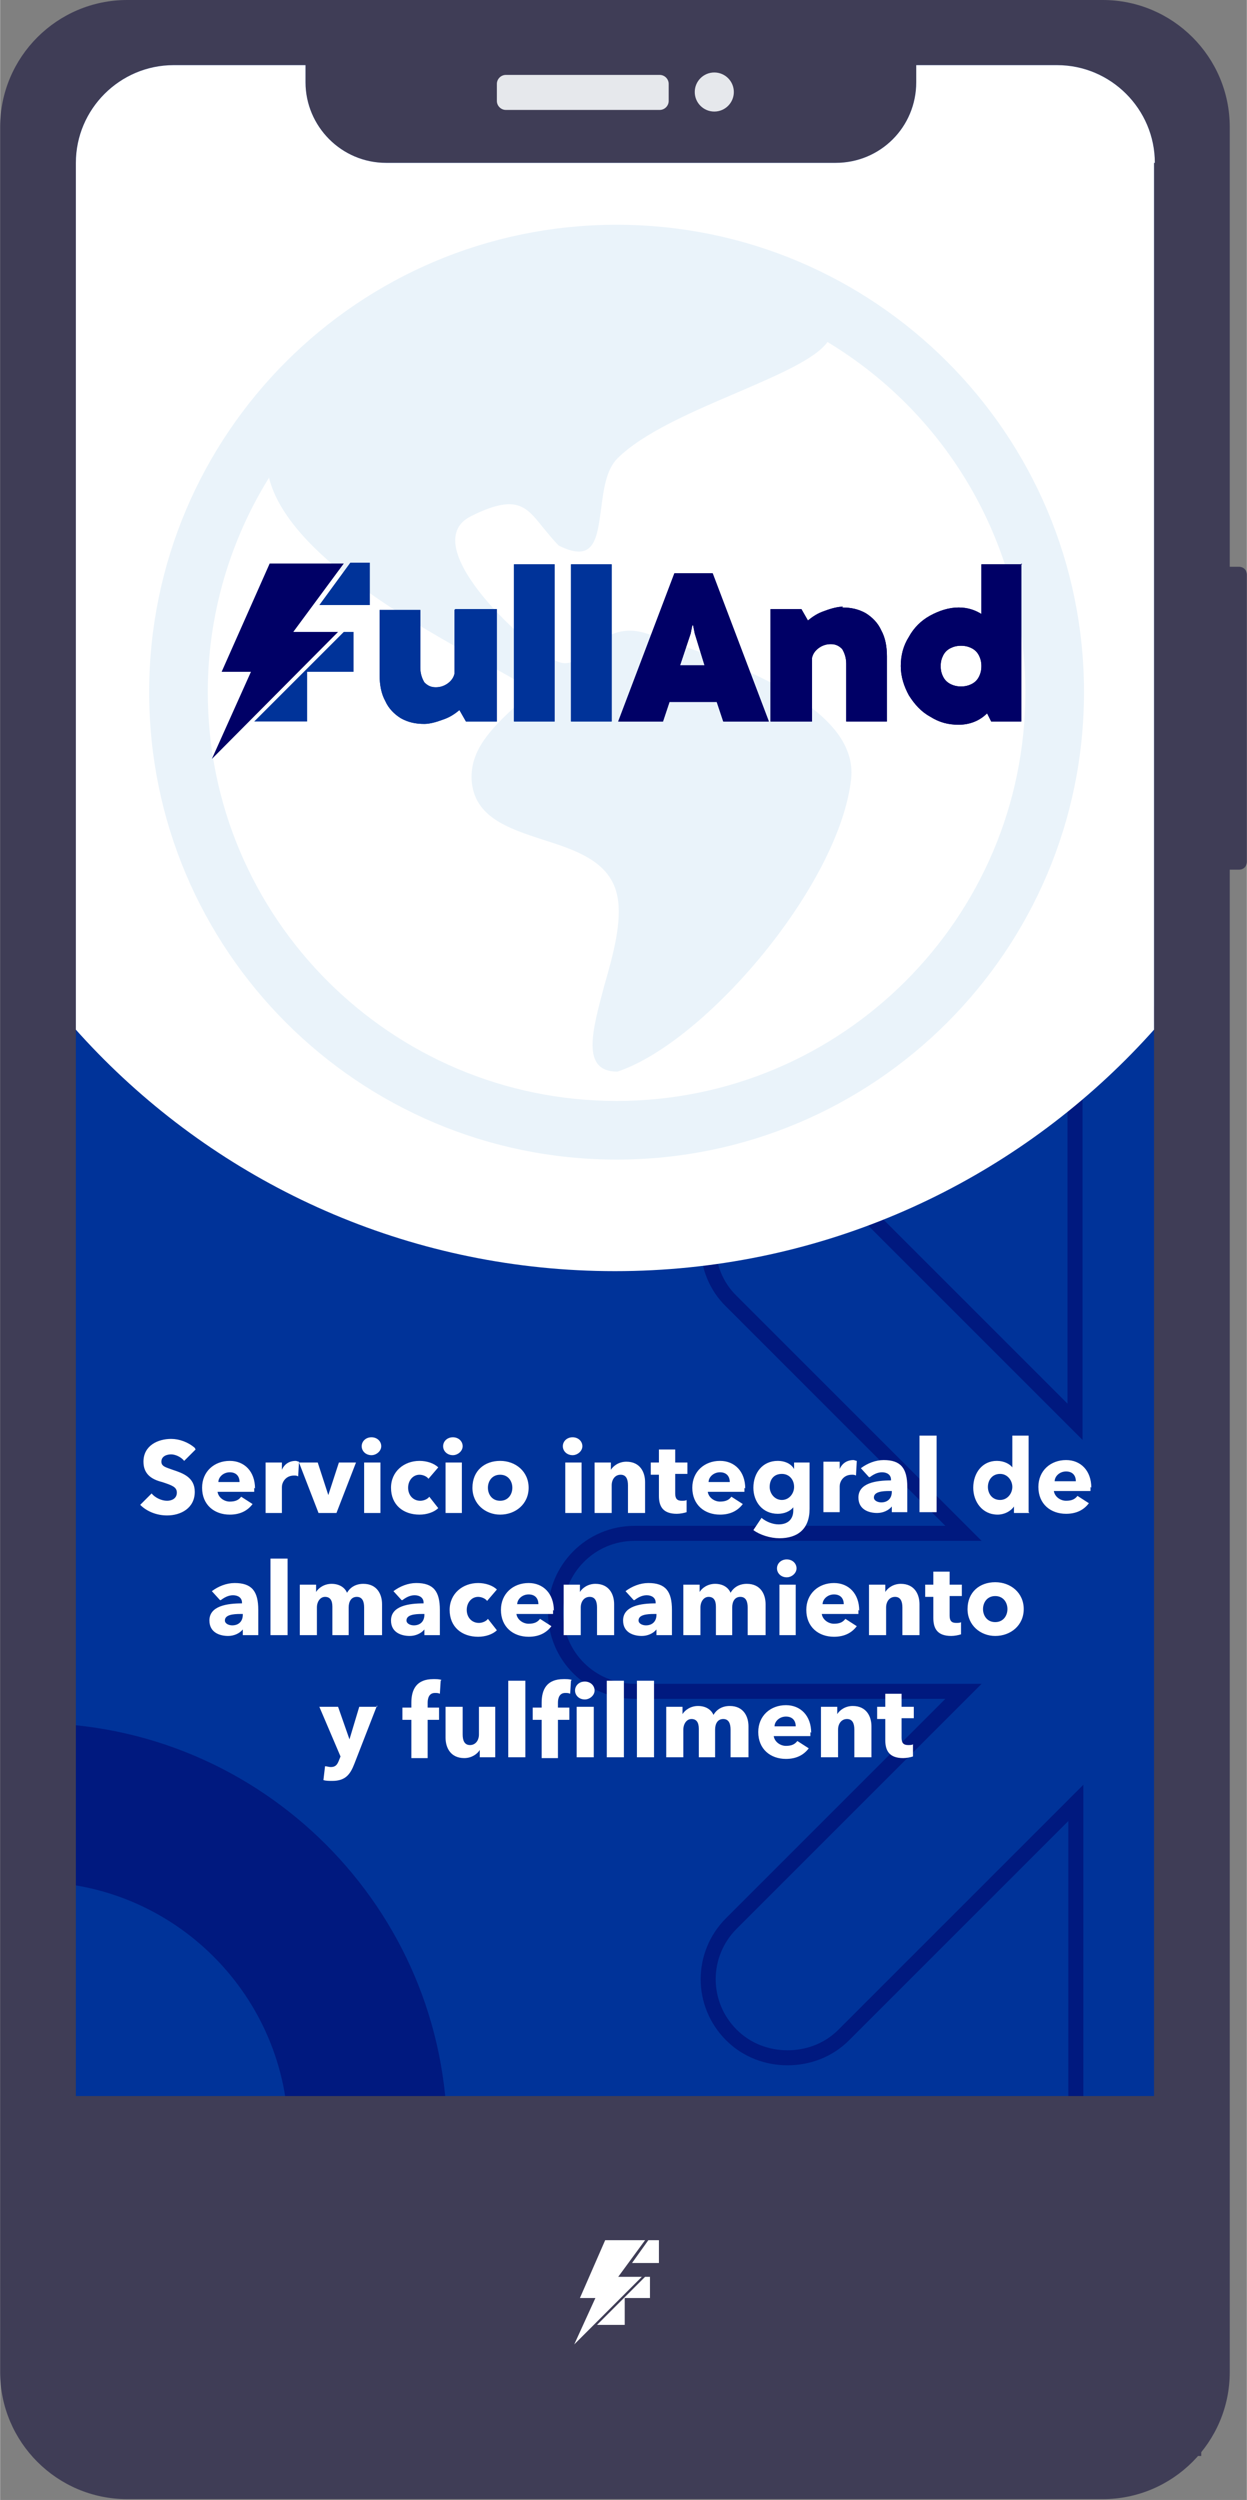 <?xml version="1.0" encoding="UTF-8"?>
<!DOCTYPE svg PUBLIC "-//W3C//DTD SVG 1.1//EN" "http://www.w3.org/Graphics/SVG/1.1/DTD/svg11.dtd">
<!-- Creator: CorelDRAW 2017 -->
<svg xmlns="http://www.w3.org/2000/svg" xml:space="preserve" width="28.117mm" height="56.368mm" version="1.1" style="shape-rendering:geometricPrecision; text-rendering:geometricPrecision; image-rendering:optimizeQuality; fill-rule:evenodd; clip-rule:evenodd"
viewBox="0 0 1531 3070"
 xmlns:xlink="http://www.w3.org/1999/xlink">
 <rect x="0" y="0" width="1531" height="3070" fill="#808080" stroke="none"/>
 <defs>
  <style type="text/css">
   <![CDATA[
    .str0 {stroke:#000066;stroke-width:18.446;stroke-opacity:0.502}
    .fil6 {fill:none}
    .fil3 {fill:none;fill-rule:nonzero}
    .fil11 {fill:#000066}
    .fil2 {fill:#003399}
    .fil0 {fill:#3F3D56}
    .fil1 {fill:#E6E8EC}
    .fil7 {fill:white}
    .fil10 {fill:#000066;fill-rule:nonzero}
    .fil9 {fill:#003399;fill-rule:nonzero}
    .fil5 {fill:white;fill-rule:nonzero}
    .fil8 {fill:#D6E7F5;fill-opacity:0.502}
    .fil4 {fill:#000066;fill-rule:nonzero;fill-opacity:0.502}
   ]]>
  </style>
    <clipPath id="id0">
     <path d="M1417 200l0 2670c0,66 -54,120 -120,120 0,0 0,0 0,0l-1084 0c0,0 0,0 0,0 -66,0 -120,-54 -120,-120l0 -2670c0,-66 54,-120 120,-120l162 0 0 21c0,54 44,99 99,99l552 0c55,0 99,-44 99,-99l0 -21 173 0c66,0 120,54 120,120 0,0 0,0 0,0l0 0z"/>
    </clipPath>
 </defs>
 <g id="Capa_x0020_1">
  <g id="_2293228046272">
   <path class="fil0" d="M1496 696l25 0c6,0 10,4 10,10l0 352c0,6 -4,10 -10,10l-25 0c-6,0 -10,-4 -10,-10l0 -352c0,-6 4,-10 10,-10z"/>
   <path class="fil0" d="M156 0l1198 0c86,0 156,70 156,156l0 2757c0,86 -70,156 -156,156l-1198 0c-86,0 -156,-70 -156,-156l0 -2757c0,-86 70,-156 156,-156z"/>
   <path class="fil1" d="M621 92l189 0c6,0 11,5 11,11l0 21c0,6 -5,11 -11,11l-189 0c-6,0 -11,-5 -11,-11l0 -21c0,-6 5,-11 11,-11z"/>
   <circle class="fil1" cx="877" cy="113" r="24"/>
   <path class="fil2" d="M1417 200l0 2670c0,66 -54,120 -120,120 0,0 0,0 0,0l-1084 0c0,0 0,0 0,0 -66,0 -120,-54 -120,-120l0 -2670c0,-66 54,-120 120,-120l162 0 0 21c0,54 44,99 99,99l552 0c55,0 99,-44 99,-99l0 -21 173 0c66,0 120,54 120,120 0,0 0,0 0,0l0 0z"/>
   <g style="clip-path:url(#id0)">
    <g>
     <path id="1" class="fil3 str0" d="M2055 1883l-404 0 285 -285c38,-38 38,-100 0,-137 -38,-38 -99,-38 -137,0l-285 285 0 -404c0,-54 -44,-97 -97,-97 -54,0 -97,44 -97,97l0 404 -285 -285c-38,-38 -100,-38 -137,0 -38,38 -38,100 0,137l285 285 -404 0c-54,0 -97,44 -97,97 0,54 44,97 97,97l404 0 -285 285c-38,38 -38,99 0,137 19,19 44,28 69,28 25,0 50,-9 69,-28l285 -285 0 404c0,54 44,97 97,97 54,0 97,-44 97,-97l0 -404 285 285c19,19 44,28 69,28 25,0 50,-9 69,-28 38,-38 38,-100 0,-137l-285 -285 404 0c54,0 97,-44 97,-97 0,-54 -44,-97 -97,-97z"/>
     <path class="fil4" d="M354 2624l195 0c0,-280 -228,-508 -508,-508l0 195c173,0 313,141 313,313z"/>
     <path class="fil5" d="M1642 674c0,490 -397,887 -887,887 -490,0 -887,-397 -887,-887 0,-490 397,-887 887,-887 490,0 887,397 887,887z"/>
    </g>
   </g>
   <path class="fil6" d="M1417 200l0 2670c0,66 -54,120 -120,120 0,0 0,0 0,0l-1084 0c0,0 0,0 0,0 -66,0 -120,-54 -120,-120l0 -2670c0,-66 54,-120 120,-120l162 0 0 21c0,54 44,99 99,99l552 0c55,0 99,-44 99,-99l0 -21 173 0c66,0 120,54 120,120 0,0 0,0 0,0l0 0z"/>
   <rect class="fil0" x="48" y="2574" width="1427" height="442"/>
   <g>
    <path class="fil5" d="M768 2855l-35 0 59 -59 6 0 0 26 -31 0 0 33zm28 -104l13 0 0 28 -33 0 20 -28z"/>
    <polygon class="fil7" points="705,2879 788,2796 759,2796 792,2751 743,2751 712,2822 731,2822 "/>
   </g>
   <path class="fil8" d="M757 276c-317,0 -574,257 -574,574 0,317 257,574 574,574 317,0 574,-257 574,-574 0,-317 -257,-574 -574,-574m-427 310c23,95 182,182 267,229 34,19 57,31 53,35 -6,6 -12,11 -17,17 -30,28 -56,54 -54,91 3,45 44,59 87,73 41,13 84,27 92,70 6,30 -5,71 -16,109 -15,56 -29,106 16,106 108,-36 272,-228 287,-359 10,-89 -143,-143 -251,-179 -34,-11 -54,6 -71,20 -12,11 -23,20 -37,15 -32,-11 -179,-143 -108,-179 56,-28 68,-12 88,13 6,7 12,15 20,23 44,22 47,-9 52,-45 3,-23 6,-48 20,-62 31,-31 91,-57 145,-80 51,-22 98,-42 113,-63 151,91 243,254 243,430 0,277 -225,502 -502,502 -277,0 -502,-225 -502,-502 0,-93 26,-184 75,-263l0 0z"/>
   <g>
    <path class="fil9" d="M559 748l51 0 0 138 -38 0 -8 -14c-6,5 -12,9 -21,12 -8,3 -16,5 -22,5 -11,0 -20,-2 -29,-7 -8,-5 -15,-12 -19,-21 -5,-9 -7,-20 -7,-32l0 -80 50 0 0 71c0,7 2,13 5,18 4,4 8,6 14,6 6,0 11,-2 15,-5 4,-3 7,-7 8,-12l0 -78z"/>
    <polygon class="fil9" points="681,886 631,886 631,693 681,693 "/>
    <polygon class="fil9" points="751,886 701,886 701,693 751,693 "/>
    <path class="fil10" d="M943 886l-55 0 -8 -24 -58 0 -8 24 -55 0 69 -182 47 0 69 182zm-95 -108l-13 39 30 0 -12 -39 -2 -10 -1 0 -2 10z"/>
    <path class="fil10" d="M1034 746c11,0 20,2 29,7 8,5 15,12 19,21 5,9 7,20 7,32l0 80 -50 0 0 -71c0,-7 -2,-13 -5,-18 -4,-4 -8,-6 -14,-6 -6,0 -11,2 -15,5 -4,3 -7,7 -8,12l0 78 -51 0 0 -138 38 0 8 14c6,-5 12,-9 21,-12 8,-3 16,-5 22,-5z"/>
    <path class="fil10" d="M1254 692l0 128 0 0 0 66 -37 0 -5 -10c-9,9 -21,14 -35,14 -13,0 -24,-3 -35,-10 -11,-6 -19,-15 -26,-26 -6,-11 -10,-23 -10,-36 0,-13 3,-25 10,-36 6,-11 15,-20 26,-26 11,-6 23,-10 35,-10 11,0 20,3 28,8l0 -61 50 0zm-74 151c5,0 9,-1 13,-3 4,-2 7,-5 9,-9 2,-4 3,-8 3,-13 0,-5 -1,-9 -3,-13 -2,-4 -5,-7 -9,-9 -4,-2 -8,-3 -13,-3 -5,0 -9,1 -13,3 -4,2 -7,5 -9,9 -2,4 -3,8 -3,13 0,5 1,9 3,13 2,4 5,7 9,9 4,2 8,3 13,3z"/>
    <path class="fil9" d="M559 748l51 0 0 138 -38 0 -8 -14c-6,5 -12,9 -21,12 -8,3 -16,5 -22,5 -11,0 -20,-2 -29,-7 -8,-5 -15,-12 -19,-21 -5,-9 -7,-20 -7,-32l0 -80 50 0 0 71c0,7 2,13 5,18 4,4 8,6 14,6 6,0 11,-2 15,-5 4,-3 7,-7 8,-12l0 -78z"/>
    <polygon class="fil9" points="681,886 631,886 631,693 681,693 "/>
    <polygon class="fil9" points="751,886 701,886 701,693 751,693 "/>
    <path class="fil10" d="M943 886l-55 0 -8 -24 -58 0 -8 24 -55 0 69 -182 47 0 69 182zm-95 -108l-13 39 30 0 -12 -39 -2 -10 -1 0 -2 10z"/>
    <path class="fil10" d="M1034 746c11,0 20,2 29,7 8,5 15,12 19,21 5,9 7,20 7,32l0 80 -50 0 0 -71c0,-7 -2,-13 -5,-18 -4,-4 -8,-6 -14,-6 -6,0 -11,2 -15,5 -4,3 -7,7 -8,12l0 78 -51 0 0 -138 38 0 8 14c6,-5 12,-9 21,-12 8,-3 16,-5 22,-5z"/>
    <path class="fil10" d="M1254 692l0 128 0 0 0 66 -37 0 -5 -10c-9,9 -21,14 -35,14 -13,0 -24,-3 -35,-10 -11,-6 -19,-15 -26,-26 -6,-11 -10,-23 -10,-36 0,-13 3,-25 10,-36 6,-11 15,-20 26,-26 11,-6 23,-10 35,-10 11,0 20,3 28,8l0 -61 50 0zm-74 151c5,0 9,-1 13,-3 4,-2 7,-5 9,-9 2,-4 3,-8 3,-13 0,-5 -1,-9 -3,-13 -2,-4 -5,-7 -9,-9 -4,-2 -8,-3 -13,-3 -5,0 -9,1 -13,3 -4,2 -7,5 -9,9 -2,4 -3,8 -3,13 0,5 1,9 3,13 2,4 5,7 9,9 4,2 8,3 13,3z"/>
    <path class="fil9" d="M377 886l-65 0 110 -110 12 0 0 49 -57 0 0 61zm53 -195l24 0 0 52 -62 0 38 -52z"/>
    <polygon class="fil11" points="260,932 415,776 360,776 422,692 331,692 272,825 308,825 "/>
   </g>
   <path class="fil5" d="M239 1778c-8,-7 -19,-11 -29,-11 -16,0 -34,8 -34,28 0,16 11,22 23,25 12,4 18,6 18,13 0,7 -6,10 -12,10 -7,0 -15,-4 -19,-9l-14 14c8,8 20,13 33,13 17,0 34,-9 34,-29 0,-18 -15,-23 -27,-27 -8,-3 -14,-4 -14,-10 0,-7 7,-9 12,-9 5,0 12,3 16,8l14 -14zm29 42c0,-6 6,-12 14,-12 8,0 12,5 12,12l-26 0zm45 8c0,-21 -13,-34 -31,-34 -19,0 -34,13 -34,33 0,21 15,33 34,33 13,0 22,-5 28,-13l-14 -9c-3,4 -7,6 -14,6 -7,0 -14,-5 -15,-12l45 0c0,-1 0,-3 0,-5zm54 -33c-1,0 -3,-1 -4,-1 -8,0 -14,4 -17,11l0 0 0 -9 -20 0 0 62 20 0 0 -32c0,-5 4,-14 15,-14 2,0 3,0 5,1l1 -18zm71 1l-22 0 -13 40 0 0 -13 -40 -23 0 24 62 22 0 24 -62zm30 -20c0,-6 -5,-11 -12,-11 -7,0 -12,5 -12,11 0,6 5,11 12,11 6,0 12,-5 12,-11zm-1 82l0 -62 -20 0 0 62 20 0zm71 -56c-5,-5 -14,-8 -23,-8 -19,0 -35,13 -35,33 0,21 15,33 35,33 9,0 18,-3 23,-8l-11 -14c-2,3 -7,5 -11,5 -9,0 -15,-7 -15,-16 0,-9 6,-16 14,-16 4,0 9,2 11,5l12 -14zm30 -26c0,-6 -5,-11 -12,-11 -7,0 -12,5 -12,11 0,6 5,11 12,11 6,0 12,-5 12,-11zm-1 82l0 -62 -20 0 0 62 20 0zm82 -31c0,-20 -16,-33 -35,-33 -19,0 -34,12 -34,33 0,20 16,33 34,33 19,0 35,-13 35,-33zm-20 0c0,8 -5,16 -15,16 -10,0 -15,-8 -15,-16 0,-8 5,-16 15,-16 10,0 15,8 15,16zm86 -51c0,-6 -5,-11 -12,-11 -7,0 -12,5 -12,11 0,6 5,11 12,11 6,0 12,-5 12,-11zm-1 82l0 -62 -20 0 0 62 20 0zm78 0l0 -38c0,-12 -6,-25 -23,-25 -9,0 -16,5 -19,10l0 0 0 -9 -20 0 0 62 21 0 0 -34c0,-7 4,-13 11,-13 7,0 9,6 9,13l0 34 21 0zm52 -47l0 -15 -15 0 0 -16 -20 0 0 16 -10 0 0 15 10 0 0 26c0,13 5,22 22,22 4,0 9,-1 12,-2l0 -15c-1,1 -4,1 -6,1 -6,0 -8,-3 -8,-9l0 -24 15 0zm26 9c0,-6 6,-12 14,-12 8,0 12,5 12,12l-26 0zm45 8c0,-21 -13,-34 -31,-34 -19,0 -34,13 -34,33 0,21 15,33 34,33 13,0 22,-5 28,-13l-14 -9c-3,4 -7,6 -14,6 -7,0 -14,-5 -15,-12l45 0c0,-1 0,-3 0,-5zm79 24l0 -56 -19 0 0 8 0 0c-4,-7 -12,-10 -20,-10 -19,0 -30,15 -30,33 0,17 11,32 30,32 8,0 15,-3 19,-8l0 0 0 4c0,10 -6,17 -18,17 -7,0 -15,-3 -21,-8l-10 15c8,6 21,10 32,10 22,0 37,-11 37,-36zm-19 -26c0,8 -6,16 -15,16 -9,0 -15,-8 -15,-16 0,-9 5,-16 15,-16 9,0 15,7 15,16zm77 -32c-1,0 -3,-1 -4,-1 -8,0 -14,4 -17,11l0 0 0 -9 -20 0 0 62 20 0 0 -32c0,-5 4,-14 15,-14 2,0 3,0 5,1l1 -18zm43 38c0,8 -5,13 -13,13 -4,0 -9,-2 -9,-6 0,-7 10,-8 19,-8l3 0 0 2zm-27 -18c4,-3 9,-6 15,-6 6,0 11,3 11,9l0 1c-18,0 -40,3 -40,21 0,15 13,19 23,19 7,0 14,-3 18,-8l0 0 0 7 19 0 0 -31c0,-23 -8,-33 -29,-33 -10,0 -20,4 -28,10l10 11zm82 43l0 -94 -21 0 0 94 21 0zm113 0l0 -94 -20 0 0 39 0 0c-3,-4 -10,-8 -19,-8 -18,0 -29,15 -29,33 0,17 11,33 30,33 8,0 16,-4 20,-10l0 0 0 8 19 0zm-20 -31c0,8 -6,16 -15,16 -10,0 -15,-8 -15,-16 0,-8 5,-16 15,-16 9,0 15,8 15,16zm52 -7c0,-6 6,-12 14,-12 8,0 12,5 12,12l-26 0zm45 8c0,-21 -13,-34 -31,-34 -19,0 -34,13 -34,33 0,21 15,33 34,33 13,0 22,-5 28,-13l-14 -9c-3,4 -7,6 -14,6 -7,0 -14,-5 -15,-12l45 0c0,-1 0,-3 0,-5zm-1042 156c0,8 -5,13 -13,13 -4,0 -9,-2 -9,-6 0,-7 10,-8 19,-8l3 0 0 2zm-27 -18c4,-3 9,-6 15,-6 6,0 11,3 11,9l0 1c-18,0 -40,3 -40,21 0,15 13,19 23,19 7,0 14,-3 18,-8l0 0 0 7 19 0 0 -31c0,-23 -8,-33 -29,-33 -10,0 -20,4 -28,10l10 11zm82 43l0 -94 -21 0 0 94 21 0zm116 0l0 -38c0,-12 -6,-25 -23,-25 -9,0 -16,4 -20,11 -3,-7 -10,-11 -19,-11 -9,0 -16,5 -19,10l0 0 0 -9 -20 0 0 62 21 0 0 -34c0,-7 4,-13 10,-13 6,0 9,4 9,12l0 35 20 0 0 -34c0,-7 3,-13 10,-13 7,0 9,6 9,13l0 34 20 0zm52 -25c0,8 -5,13 -13,13 -4,0 -9,-2 -9,-6 0,-7 10,-8 19,-8l3 0 0 2zm-27 -18c4,-3 9,-6 15,-6 6,0 11,3 11,9l0 1c-18,0 -40,3 -40,21 0,15 13,19 23,19 7,0 14,-3 18,-8l0 0 0 7 19 0 0 -31c0,-23 -8,-33 -29,-33 -10,0 -20,4 -28,10l10 11zm116 -13c-5,-5 -14,-8 -23,-8 -19,0 -35,13 -35,33 0,21 15,33 35,33 9,0 18,-3 23,-8l-11 -14c-2,3 -7,5 -11,5 -9,0 -15,-7 -15,-16 0,-9 6,-16 14,-16 4,0 9,2 11,5l12 -14zm25 18c0,-6 6,-12 14,-12 8,0 12,5 12,12l-26 0zm45 8c0,-21 -13,-34 -31,-34 -19,0 -34,13 -34,33 0,21 15,33 34,33 13,0 22,-5 28,-13l-14 -9c-3,4 -7,6 -14,6 -7,0 -14,-5 -15,-12l45 0c0,-1 0,-3 0,-5zm74 30l0 -38c0,-12 -6,-25 -23,-25 -9,0 -16,5 -19,10l0 0 0 -9 -20 0 0 62 21 0 0 -34c0,-7 4,-13 11,-13 7,0 9,6 9,13l0 34 21 0zm52 -25c0,8 -5,13 -13,13 -4,0 -9,-2 -9,-6 0,-7 10,-8 19,-8l3 0 0 2zm-27 -18c4,-3 9,-6 15,-6 6,0 11,3 11,9l0 1c-18,0 -40,3 -40,21 0,15 13,19 23,19 7,0 14,-3 18,-8l0 0 0 7 19 0 0 -31c0,-23 -8,-33 -29,-33 -10,0 -20,4 -28,10l10 11zm161 43l0 -38c0,-12 -6,-25 -23,-25 -9,0 -16,4 -20,11 -3,-7 -10,-11 -19,-11 -9,0 -16,5 -19,10l0 0 0 -9 -20 0 0 62 21 0 0 -34c0,-7 4,-13 10,-13 6,0 9,4 9,12l0 35 20 0 0 -34c0,-7 3,-13 10,-13 7,0 9,6 9,13l0 34 20 0zm38 -82c0,-6 -5,-11 -12,-11 -7,0 -12,5 -12,11 0,6 5,11 12,11 6,0 12,-5 12,-11zm-1 82l0 -62 -20 0 0 62 20 0zm33 -38c0,-6 6,-12 14,-12 8,0 12,5 12,12l-26 0zm45 8c0,-21 -13,-34 -31,-34 -19,0 -34,13 -34,33 0,21 15,33 34,33 13,0 22,-5 28,-13l-14 -9c-3,4 -7,6 -14,6 -7,0 -14,-5 -15,-12l45 0c0,-1 0,-3 0,-5zm74 30l0 -38c0,-12 -6,-25 -23,-25 -9,0 -16,5 -19,10l0 0 0 -9 -20 0 0 62 21 0 0 -34c0,-7 4,-13 11,-13 7,0 9,6 9,13l0 34 21 0zm52 -47l0 -15 -15 0 0 -16 -20 0 0 16 -10 0 0 15 10 0 0 26c0,13 5,22 22,22 4,0 9,-1 12,-2l0 -15c-1,1 -4,1 -6,1 -6,0 -8,-3 -8,-9l0 -24 15 0zm76 15c0,-20 -16,-33 -35,-33 -19,0 -34,12 -34,33 0,20 16,33 34,33 19,0 35,-13 35,-33zm-20 0c0,8 -5,16 -15,16 -10,0 -15,-8 -15,-16 0,-8 5,-16 15,-16 10,0 15,8 15,16zm-774 120l-22 0 -12 40 0 0 -14 -40 -23 0 26 61 -2 5c-2,5 -4,8 -10,8 -2,0 -5,-1 -7,-1l-2 17c3,1 7,1 11,1 16,0 22,-8 27,-21l28 -72zm79 -33c-3,-1 -6,-1 -10,-1 -21,0 -27,13 -27,29l0 6 -11 0 0 15 11 0 0 47 20 0 0 -47 14 0 0 -15 -14 0 0 -6c0,-6 2,-12 9,-12 2,0 4,0 6,1l1 -16zm66 95l0 -62 -20 0 0 34c0,7 -4,13 -11,13 -7,0 -9,-6 -9,-13l0 -34 -21 0 0 38c0,12 6,25 23,25 9,0 16,-5 19,-10l0 0 0 9 20 0zm37 0l0 -94 -21 0 0 94 21 0zm85 -82c0,-6 -5,-11 -12,-11 -7,0 -12,5 -12,11 0,6 5,11 12,11 6,0 12,-5 12,-11zm-1 82l0 -62 -21 0 0 62 21 0zm-27 -95c-3,-1 -6,-1 -10,-1 -21,0 -27,13 -27,29l0 6 -11 0 0 15 11 0 0 47 20 0 0 -47 14 0 0 -15 -14 0 0 -6c0,-6 2,-12 9,-12 2,0 4,0 6,1l1 -16zm64 95l0 -94 -21 0 0 94 21 0zm37 0l0 -94 -21 0 0 94 21 0zm116 0l0 -38c0,-12 -6,-25 -23,-25 -9,0 -16,4 -20,11 -3,-7 -10,-11 -19,-11 -9,0 -16,5 -19,10l0 0 0 -9 -20 0 0 62 21 0 0 -34c0,-7 4,-13 10,-13 6,0 9,4 9,12l0 35 20 0 0 -34c0,-7 3,-13 10,-13 7,0 9,6 9,13l0 34 20 0zm32 -38c0,-6 6,-12 14,-12 8,0 12,5 12,12l-26 0zm45 8c0,-21 -13,-34 -31,-34 -19,0 -34,13 -34,33 0,21 15,33 34,33 13,0 22,-5 28,-13l-14 -9c-3,4 -7,6 -14,6 -7,0 -14,-5 -15,-12l45 0c0,-1 0,-3 0,-5zm74 30l0 -38c0,-12 -6,-25 -23,-25 -9,0 -16,5 -19,10l0 0 0 -9 -20 0 0 62 21 0 0 -34c0,-7 4,-13 11,-13 7,0 9,6 9,13l0 34 21 0zm52 -47l0 -15 -15 0 0 -16 -20 0 0 16 -10 0 0 15 10 0 0 26c0,13 5,22 22,22 4,0 9,-1 12,-2l0 -15c-1,1 -4,1 -6,1 -6,0 -8,-3 -8,-9l0 -24 15 0z"/>
  </g>
 </g>
</svg>
